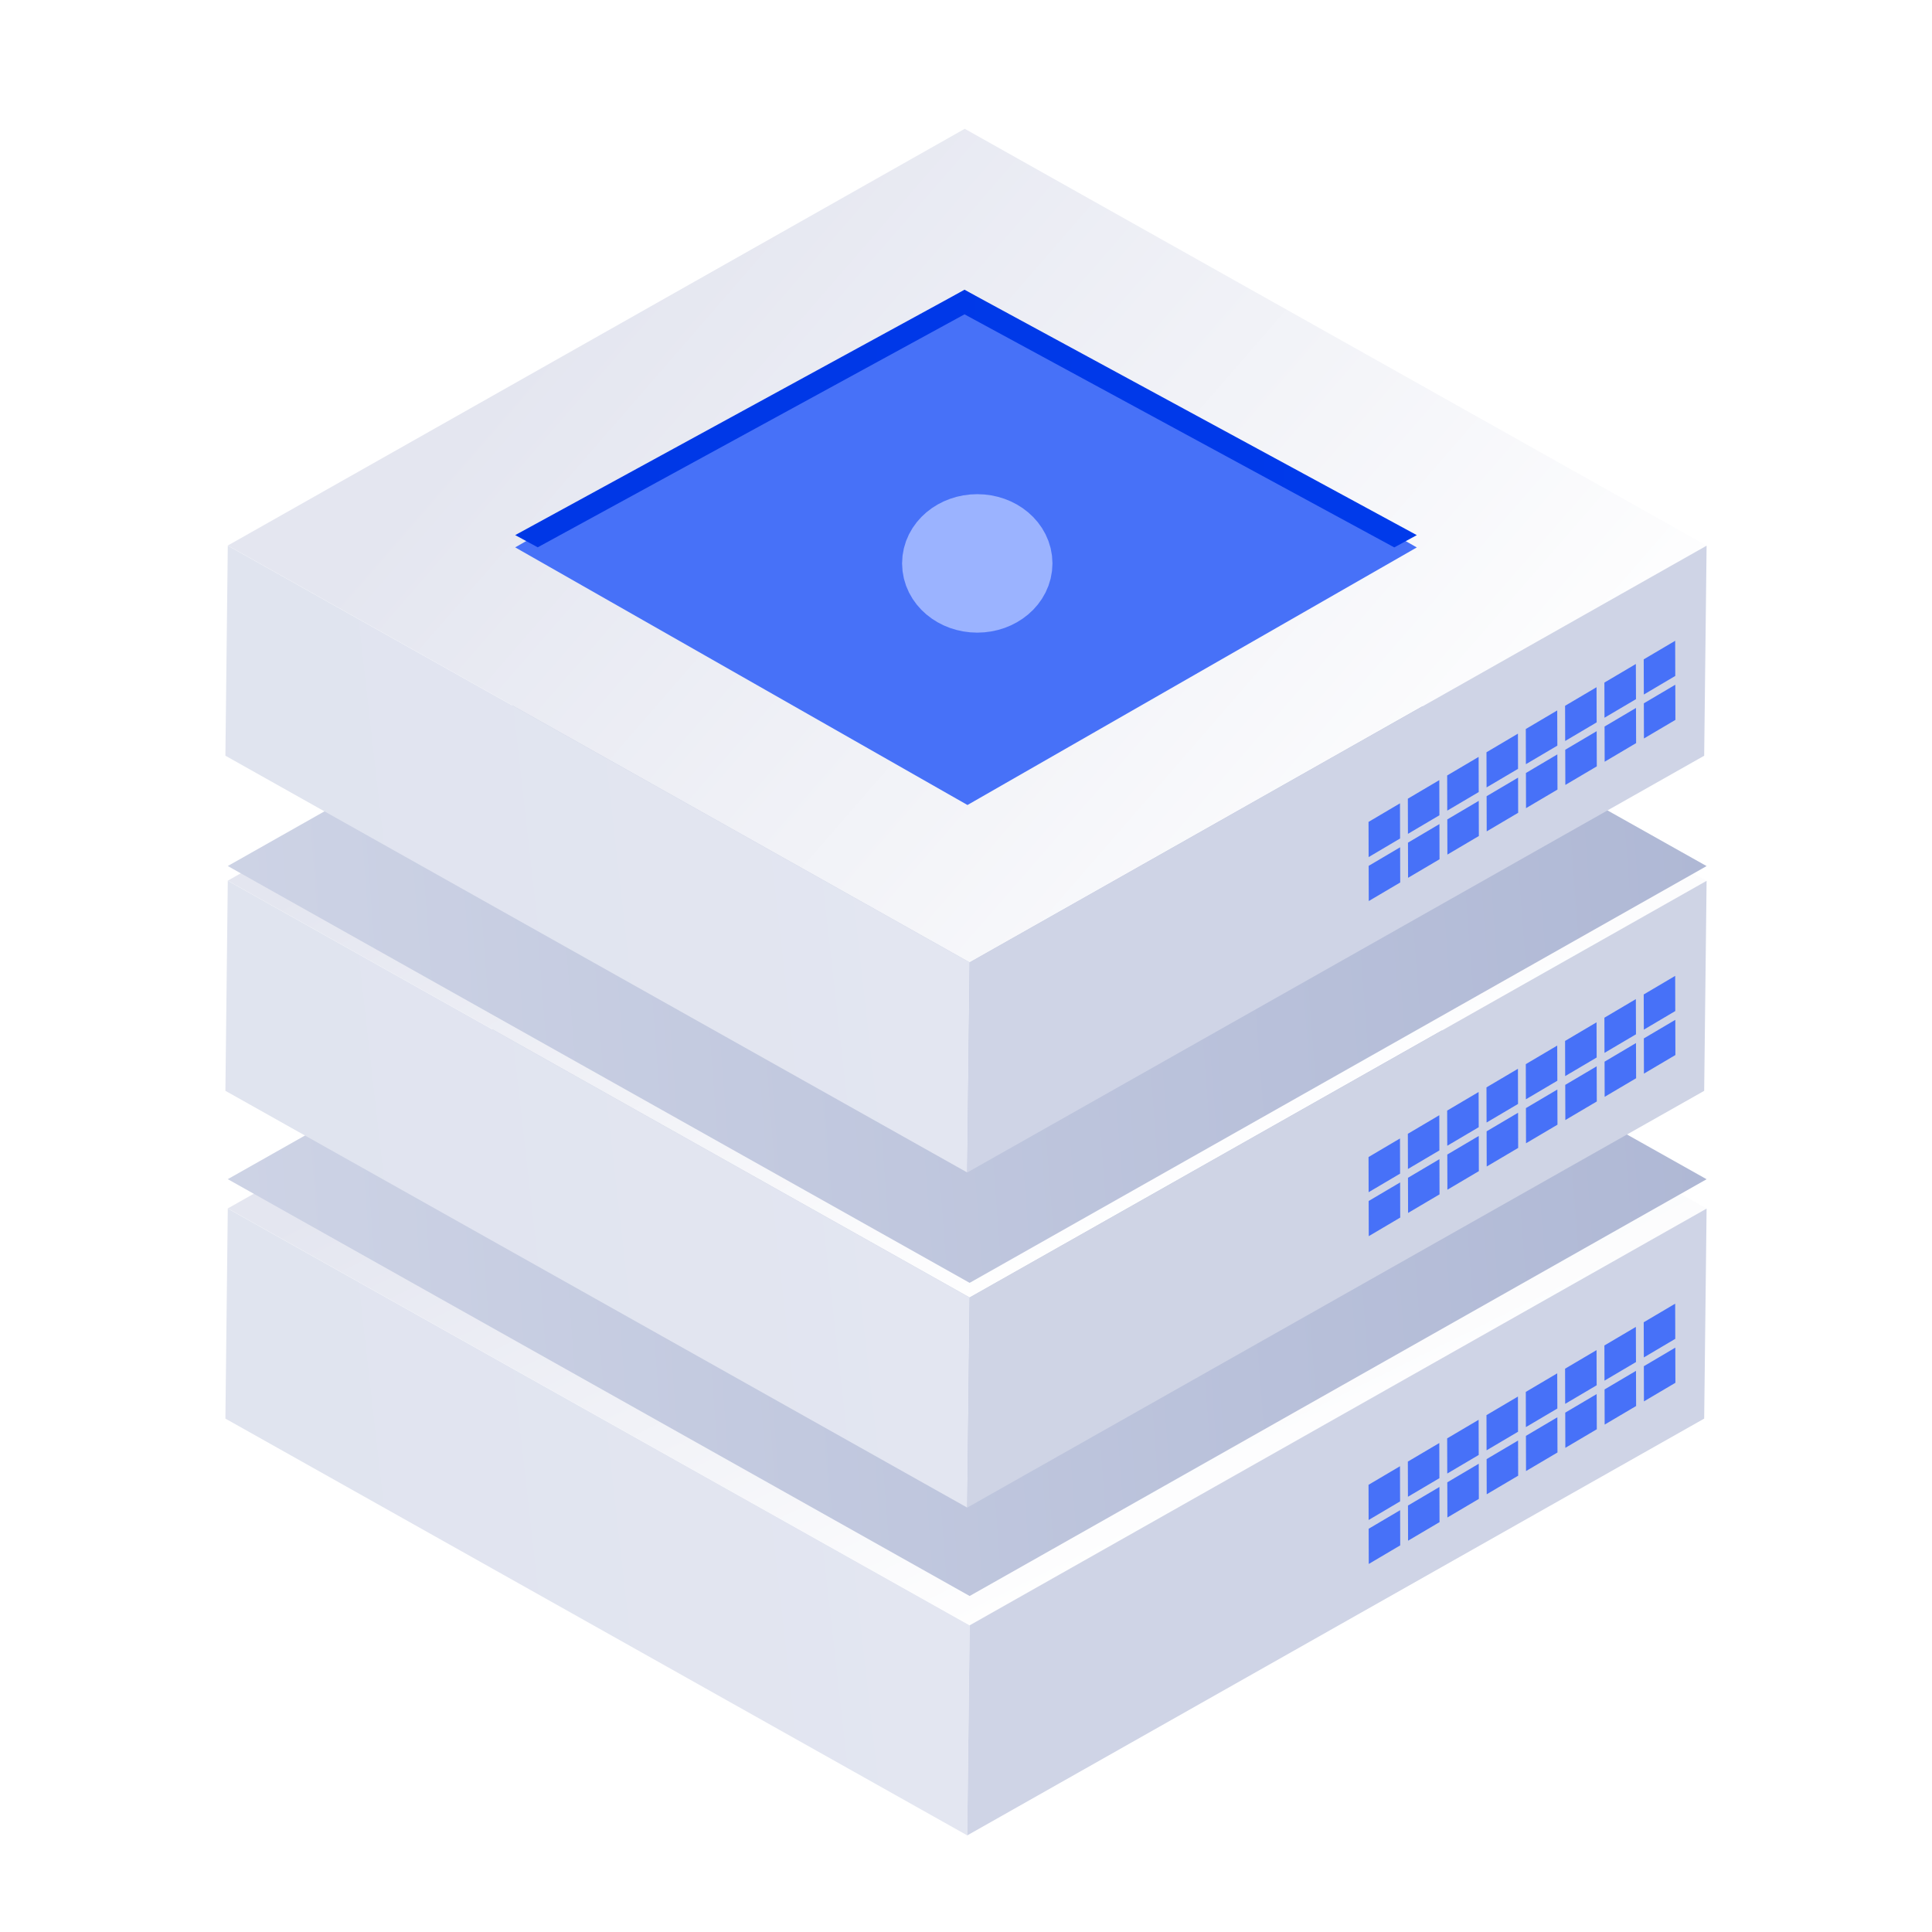 <?xml version="1.0" encoding="UTF-8"?>
<svg width="60px" height="60px" viewBox="0 0 60 60" version="1.1" xmlns="http://www.w3.org/2000/svg" xmlns:xlink="http://www.w3.org/1999/xlink">
    <title>icon/新云数据库</title>
    <defs>
        <linearGradient x1="100%" y1="57.385%" x2="-54.106%" y2="71.993%" id="linearGradient-1">
            <stop stop-color="#E3E6F1" offset="0%"></stop>
            <stop stop-color="#DEE2EE" offset="100%"></stop>
        </linearGradient>
        <linearGradient x1="27.966%" y1="30.503%" x2="74.213%" y2="82.586%" id="linearGradient-2">
            <stop stop-color="#E4E6F0" offset="0%"></stop>
            <stop stop-color="#FFFFFF" offset="100%"></stop>
        </linearGradient>
        <linearGradient x1="100%" y1="53.308%" x2="-54.106%" y2="59.85%" id="linearGradient-3">
            <stop stop-color="#AFB8D5" offset="0%"></stop>
            <stop stop-color="#DEE2EE" offset="100%"></stop>
        </linearGradient>
        <filter x="-15.0%" y="-26.7%" width="130.0%" height="153.3%" filterUnits="objectBoundingBox" id="filter-4">
            <feGaussianBlur stdDeviation="2.3" in="SourceGraphic"></feGaussianBlur>
        </filter>
        <filter x="-15.0%" y="-26.7%" width="130.0%" height="153.3%" filterUnits="objectBoundingBox" id="filter-5">
            <feGaussianBlur stdDeviation="2.3" in="SourceGraphic"></feGaussianBlur>
        </filter>
        <linearGradient x1="17.36%" y1="34.114%" x2="95.14%" y2="71.751%" id="linearGradient-6">
            <stop stop-color="#E4E6F0" offset="0%"></stop>
            <stop stop-color="#FFFFFF" offset="100%"></stop>
        </linearGradient>
        <linearGradient x1="136.957%" y1="55.284%" x2="-35.471%" y2="50.72%" id="linearGradient-7">
            <stop stop-color="#4771F8" offset="0%"></stop>
            <stop stop-color="#4771F8" offset="100%"></stop>
        </linearGradient>
        <linearGradient x1="136.957%" y1="51.321%" x2="-35.471%" y2="50.18%" id="linearGradient-8">
            <stop stop-color="#003BEC" offset="0%"></stop>
            <stop stop-color="#0036E4" offset="100%"></stop>
        </linearGradient>
    </defs>
    <g id="icon/新云数据库" stroke="none" stroke-width="1" fill="none" fill-rule="evenodd">
        <g id="编组-6" transform="translate(7, 4)">
            <g id="编组" transform="translate(0, 19.678)" fill-rule="nonzero">
                <polygon id="Fill-1" fill="url(#linearGradient-1)" points="0 20.378 23.038 33.321 23.113 26.798 0.074 13.854"></polygon>
                <polygon id="Fill-2" fill="url(#linearGradient-2)" points="22.961 0.909 0.074 13.851 23.113 26.795 46 13.853"></polygon>
                <polygon id="Fill-2" fill="url(#linearGradient-3)" filter="url(#filter-4)" points="22.961 0 0.074 12.942 23.113 25.887 46 12.944"></polygon>
                <polygon id="Fill-3" fill="#CFD4E6" points="23.114 26.798 23.038 33.322 45.925 20.378 46 13.856"></polygon>
                <path d="M44.047,17.386 L44.051,18.478 L45.027,17.901 L45.024,16.809 L44.047,17.386 Z M42.826,18.107 L42.829,19.199 L43.807,18.622 L43.803,17.53 L42.826,18.107 Z M44.051,18.751 L44.054,19.843 L45.031,19.266 L45.028,18.174 L44.051,18.751 Z M41.605,18.828 L41.608,19.92 L42.586,19.343 L42.582,18.251 L41.605,18.828 Z M42.831,19.472 L42.834,20.564 L43.811,19.987 L43.807,18.895 L42.831,19.472 Z M40.385,19.549 L40.388,20.642 L41.365,20.065 L41.361,18.972 L40.385,19.549 Z M41.61,20.193 L41.613,21.286 L42.59,20.709 L42.586,19.616 L41.61,20.193 Z M39.164,20.27 L39.167,21.363 L40.144,20.786 L40.141,19.693 L39.164,20.27 Z M40.389,20.914 L40.392,22.007 L41.369,21.43 L41.365,20.337 L40.389,20.914 Z M37.943,20.992 L37.946,22.084 L38.923,21.507 L38.92,20.415 L37.943,20.992 Z M39.168,21.636 L39.171,22.728 L40.148,22.151 L40.145,21.059 L39.168,21.636 Z M36.722,21.713 L36.725,22.805 L37.702,22.228 L37.699,21.136 L36.722,21.713 Z M37.947,22.357 L37.95,23.449 L38.927,22.872 L38.924,21.78 L37.947,22.357 Z M35.501,22.434 L35.504,23.527 L36.481,22.949 L36.478,21.857 L35.501,22.434 Z M36.726,23.078 L36.729,24.17 L37.706,23.593 L37.703,22.501 L36.726,23.078 Z M35.505,23.799 L35.508,24.892 L36.485,24.315 L36.482,23.222 L35.505,23.799 Z" id="Fill-1" fill="#4771F8"></path>
            </g>
            <g id="编组备份" transform="translate(0, 9.953)" fill-rule="nonzero">
                <polygon id="Fill-1" fill="url(#linearGradient-1)" points="0 19.923 23.038 32.867 23.113 26.344 0.074 13.399"></polygon>
                <polygon id="Fill-2" fill="url(#linearGradient-2)" points="22.961 0.454 0.074 13.397 23.113 26.341 46 13.399"></polygon>
                <polygon id="Fill-2" fill="url(#linearGradient-3)" filter="url(#filter-5)" points="22.961 0 0.074 12.942 23.113 25.887 46 12.944"></polygon>
                <polygon id="Fill-3" fill="#CFD4E5" points="23.114 26.343 23.038 32.867 45.925 19.924 46 13.402"></polygon>
                <path d="M44.047,16.931 L44.051,18.024 L45.027,17.446 L45.024,16.354 L44.047,16.931 Z M42.826,17.653 L42.829,18.745 L43.807,18.168 L43.803,17.075 L42.826,17.653 Z M44.051,18.296 L44.054,19.389 L45.031,18.812 L45.028,17.719 L44.051,18.296 Z M41.605,18.374 L41.608,19.466 L42.586,18.889 L42.582,17.796 L41.605,18.374 Z M42.831,19.018 L42.834,20.11 L43.811,19.533 L43.807,18.44 L42.831,19.018 Z M40.385,19.095 L40.388,20.187 L41.365,19.61 L41.361,18.518 L40.385,19.095 Z M41.61,19.739 L41.613,20.831 L42.59,20.254 L42.586,19.162 L41.61,19.739 Z M39.164,19.816 L39.167,20.908 L40.144,20.331 L40.141,19.239 L39.164,19.816 Z M40.389,20.46 L40.392,21.552 L41.369,20.975 L41.365,19.883 L40.389,20.46 Z M37.943,20.537 L37.946,21.63 L38.923,21.053 L38.92,19.96 L37.943,20.537 Z M39.168,21.181 L39.171,22.274 L40.148,21.697 L40.145,20.604 L39.168,21.181 Z M36.722,21.258 L36.725,22.351 L37.702,21.774 L37.699,20.681 L36.722,21.258 Z M37.947,21.902 L37.95,22.995 L38.927,22.418 L38.924,21.325 L37.947,21.902 Z M35.501,21.98 L35.504,23.072 L36.481,22.495 L36.478,21.403 L35.501,21.98 Z M36.726,22.624 L36.729,23.716 L37.706,23.139 L37.703,22.046 L36.726,22.624 Z M35.505,23.345 L35.508,24.437 L36.485,23.86 L36.482,22.768 L35.505,23.345 Z" id="Fill-1" fill="#4771F8"></path>
            </g>
            <g id="编组备份-3" fill-rule="nonzero">
                <polygon id="Fill-1" fill="url(#linearGradient-1)" points="0 19.469 23.038 32.412 23.113 25.889 0.074 12.945"></polygon>
                <polygon id="Fill-2" fill="url(#linearGradient-6)" points="22.961 0 0.074 12.942 23.113 25.887 46 12.944"></polygon>
                <polygon id="Fill-2" fill="url(#linearGradient-7)" points="22.954 5 9 12.999 23.046 21 37 13.001"></polygon>
                <path d="M22.954,5 L37,12.619 L36.3,13 L22.954,5.762 L9.7,12.997 L9,12.618 L22.954,5 Z" id="形状结合" fill="url(#linearGradient-8)"></path>
                <polygon id="Fill-3" fill="#CFD4E6" points="23.114 25.889 23.038 32.413 45.925 19.47 46 12.947"></polygon>
                <path d="M44.047,16.477 L44.051,17.569 L45.027,16.992 L45.024,15.9 L44.047,16.477 Z M42.826,17.198 L42.829,18.29 L43.807,17.713 L43.803,16.621 L42.826,17.198 Z M44.051,17.842 L44.054,18.934 L45.031,18.357 L45.028,17.265 L44.051,17.842 Z M41.605,17.919 L41.608,19.012 L42.586,18.434 L42.582,17.342 L41.605,17.919 Z M42.831,18.563 L42.834,19.656 L43.811,19.078 L43.807,17.986 L42.831,18.563 Z M40.385,18.64 L40.388,19.733 L41.365,19.156 L41.361,18.063 L40.385,18.64 Z M41.61,19.284 L41.613,20.377 L42.59,19.8 L42.586,18.707 L41.61,19.284 Z M39.164,19.362 L39.167,20.454 L40.144,19.877 L40.141,18.784 L39.164,19.362 Z M40.389,20.006 L40.392,21.098 L41.369,20.521 L41.365,19.428 L40.389,20.006 Z M37.943,20.083 L37.946,21.175 L38.923,20.598 L38.92,19.506 L37.943,20.083 Z M39.168,20.727 L39.171,21.819 L40.148,21.242 L40.145,20.15 L39.168,20.727 Z M36.722,20.804 L36.725,21.896 L37.702,21.319 L37.699,20.227 L36.722,20.804 Z M37.947,21.448 L37.95,22.54 L38.927,21.963 L38.924,20.871 L37.947,21.448 Z M35.501,21.525 L35.504,22.618 L36.481,22.04 L36.478,20.948 L35.501,21.525 Z M36.726,22.169 L36.729,23.261 L37.706,22.685 L37.703,21.592 L36.726,22.169 Z M35.505,22.89 L35.508,23.983 L36.485,23.406 L36.482,22.313 L35.505,22.89 Z" id="Fill-1" fill="#4771F8"></path>
            </g>
            <ellipse id="椭圆形" stroke="#9BB3FF" stroke-width="2.3" fill="#FFFFFF" cx="23.35" cy="13.497" rx="1.185" ry="1"></ellipse>
        </g>
    </g>
</svg>
